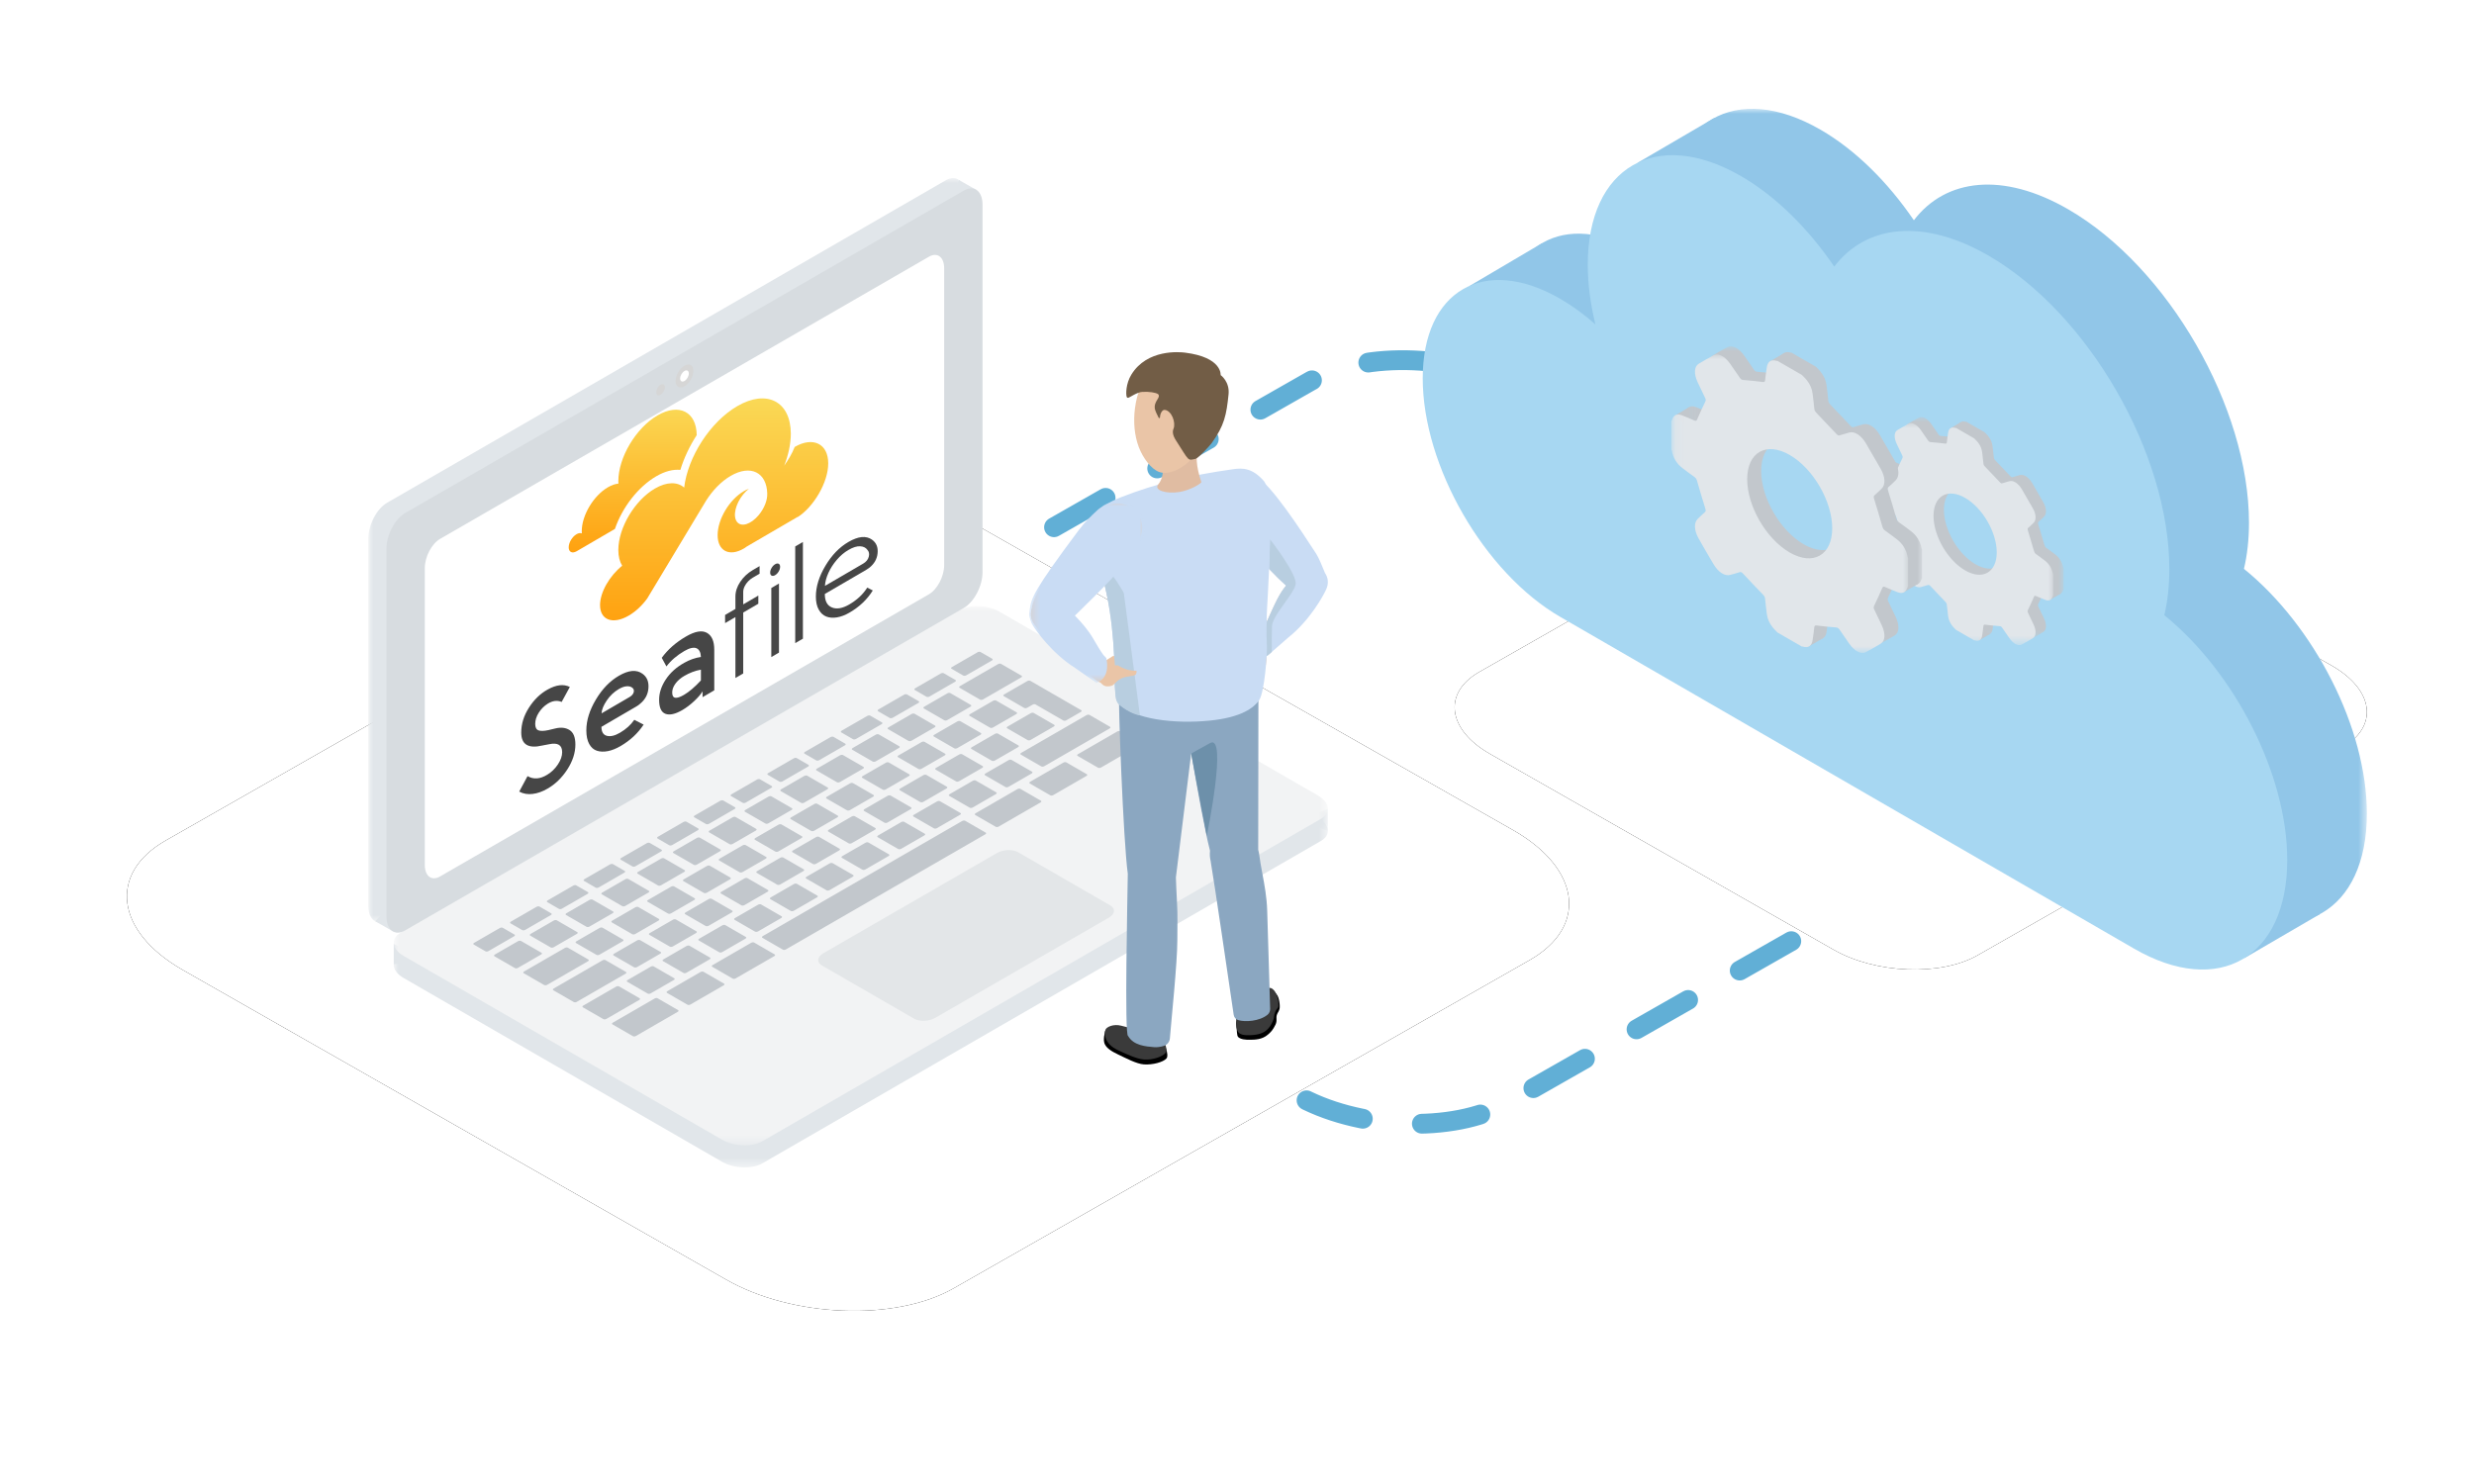 <svg xmlns="http://www.w3.org/2000/svg" xmlns:xlink="http://www.w3.org/1999/xlink" width="250" height="150" viewBox="0 0 250 150"><defs><polygon id="e" points="0 0 3.106 0 3.106 2.234 0 2.234"/><polygon id="g" points="0 0 94.393 0 94.393 54.498 0 54.498"/><polygon id="i" points="0 0 60.235 0 60.235 75.231 0 75.231"/><polygon id="k" points="0 0 94.393 0 94.393 54.498 0 54.498"/><polygon id="o" points="0 0 11.667 0 11.667 18.357 0 18.357"/><polygon id="q" points="0 0 87.358 0 87.358 82.315 0 82.315"/><polygon id="s" points="0 0 17.791 0 17.791 22.433 0 22.433"/><polygon id="u" points="0 0 17.791 0 17.791 22.433 0 22.433"/><polygon id="w" points="0 0 23.926 0 23.926 30.168 0 30.168"/><polygon id="y" points="0 0 23.926 0 23.926 30.168 0 30.168"/><linearGradient id="m" x1="49.993%" x2="49.993%" y1=".014%" y2="100.018%"><stop offset="0%" stop-color="#FAD956"/><stop offset="100%" stop-color="#FFA10F"/></linearGradient><linearGradient id="n" x1="49.993%" x2="49.993%" y1=".014%" y2="100.018%"><stop offset="0%" stop-color="#FAD956"/><stop offset="100%" stop-color="#FFA10F"/></linearGradient><filter id="b" width="124.7%" height="143.4%" x="-12.4%" y="-21.7%" filterUnits="objectBoundingBox"><feOffset in="SourceAlpha" result="shadowOffsetOuter1"/><feGaussianBlur in="shadowOffsetOuter1" result="shadowBlurOuter1" stdDeviation="6"/><feColorMatrix in="shadowBlurOuter1" values="0 0 0 0 0.216 0 0 0 0 0.561 0 0 0 0 0.749 0 0 0 0.15 0"/></filter><filter id="d" width="139.1%" height="168.6%" x="-19.5%" y="-34.3%" filterUnits="objectBoundingBox"><feOffset in="SourceAlpha" result="shadowOffsetOuter1"/><feGaussianBlur in="shadowOffsetOuter1" result="shadowBlurOuter1" stdDeviation="6"/><feColorMatrix in="shadowBlurOuter1" values="0 0 0 0 0.216 0 0 0 0 0.561 0 0 0 0 0.749 0 0 0 0.15 0"/></filter><path id="a" d="M18.46,98.036 L73.308,129.299 C80.027,133.171 90.441,133.591 96.353,130.228 L154.583,97.04 C160.473,93.677 159.734,87.814 152.925,83.92 L98.011,52.701 C91.18,48.829 80.878,48.409 74.965,51.772 L16.736,84.96 C10.935,88.279 11.652,94.142 18.46,98.036 Z"/><path id="c" d="M150.558,76.2 L185.251,95.975 C189.501,98.424 196.088,98.69 199.828,96.563 L236.66,75.571 C240.385,73.443 239.918,69.735 235.611,67.272 L200.876,47.525 C196.556,45.076 190.039,44.81 186.299,46.937 L149.468,67.929 C145.799,70.029 146.252,73.737 150.558,76.2 Z"/></defs><g fill="none" fill-rule="evenodd"><rect width="250" height="150"/><path stroke="#61AFD6" stroke-dasharray="6" stroke-linecap="round" stroke-linejoin="round" stroke-width="2" d="M79.882,81.543 L130.891,110.618 C137.139,114.219 146.824,114.61 152.323,111.482 L206.477,80.617 C211.955,77.49 211.268,72.037 204.936,68.415 L153.864,39.382 C147.512,35.781 137.931,35.39 132.432,38.518 L78.278,69.383 C72.883,72.469 73.55,77.922 79.882,81.543 Z"/><use xlink:href="#a" fill="#000" filter="url(#b)"/><use xlink:href="#a" fill="#FFF"/><use xlink:href="#c" fill="#000" filter="url(#d)"/><use xlink:href="#c" fill="#FFF"/><g transform="translate(37.223 18)"><path fill="#E1E6EA" d="M2.566,77.402 L2.566,79.459 C2.566,79.459 6.041,79.182 5.856,79.145 C5.67,79.107 2.566,77.402 2.566,77.402"/><g transform="translate(93.853 63.752)"><mask id="f" fill="#fff"><use xlink:href="#e"/></mask><polygon fill="#E1E6EA" points="3.106 0 3.106 2.234 0 1.117" mask="url(#f)"/></g><g transform="translate(2.566 45.502)"><mask id="h" fill="#fff"><use xlink:href="#g"/></mask><path fill="#E1E6EA" d="M37.236,54.093 L93.692,21.498 C94.16,21.228 94.391,20.865 94.393,20.483 C94.395,20.019 94.059,19.528 93.399,19.147 L61.228,0.573 C60.028,-0.119 58.196,-0.195 57.157,0.405 L0.701,32.999 C-0.338,33.599 -0.207,34.657 0.993,35.35 L33.165,53.924 C34.365,54.617 36.197,54.693 37.236,54.093" mask="url(#h)"/></g><polygon fill="#E1E6EA" points=".697 75.124 2.526 76.159 2.566 73.108"/><polygon fill="#E1E6EA" points="59.681 .196 61.471 1.21 58.624 3.045"/><mask id="j" fill="#fff"><use xlink:href="#i"/></mask><path fill="#E1E6EA" d="M1.89,75.007 L58.345,42.412 C59.384,41.812 60.235,40.187 60.235,38.801 L60.235,1.654 C60.235,0.268 59.384,-0.375 58.345,0.225 L1.89,32.819 C0.85,33.419 -0,35.044 -0,36.43 L-0,73.578 C-0,74.964 0.85,75.607 1.89,75.007" mask="url(#j)"/><g transform="translate(2.566 43.268)"><mask id="l" fill="#fff"><use xlink:href="#k"/></mask><path fill="#F2F3F4" d="M37.236,54.093 L93.692,21.498 C94.16,21.228 94.391,20.865 94.393,20.483 C94.395,20.019 94.059,19.528 93.399,19.147 L61.228,0.573 C60.028,-0.119 58.196,-0.195 57.157,0.405 L0.701,32.999 C-0.338,33.599 -0.207,34.657 0.993,35.35 L33.165,53.924 C34.365,54.617 36.197,54.693 37.236,54.093" mask="url(#l)"/></g><path fill="#D7DCE0" d="M3.717,76.047 L60.172,43.452 C61.212,42.852 62.062,41.227 62.062,39.841 L62.062,2.694 C62.062,1.308 61.212,0.665 60.172,1.265 L3.717,33.859 C2.678,34.46 1.827,36.084 1.827,37.47 L1.827,74.618 C1.827,76.004 2.678,76.647 3.717,76.047"/><path fill="#FFF" d="M7.242,70.592 L56.648,42.068 C57.494,41.579 58.186,40.257 58.186,39.129 L58.186,9.111 C58.186,7.983 57.494,7.46 56.648,7.948 L7.242,36.473 C6.396,36.962 5.704,38.284 5.704,39.412 L5.704,69.43 C5.704,70.558 6.396,71.081 7.242,70.592"/><g fill-rule="nonzero" transform="translate(15.245 22.27)"><path fill="url(#m)" d="M5.791,13.726 C6,13.605 6.185,13.587 6.327,13.647 C6.323,13.572 6.319,13.501 6.319,13.423 C6.319,11.821 7.499,9.836 8.96,8.984 C9.338,8.764 9.696,8.641 10.023,8.611 C10.019,8.531 10.015,8.451 10.015,8.374 C10.015,5.972 11.786,2.995 13.975,1.719 C16.148,0.452 17.911,1.346 17.935,3.712 C17.219,4.821 16.648,6.026 16.282,7.225 C15.574,7.154 14.739,7.351 13.845,7.872 C12.003,8.947 10.413,11.023 9.669,13.194 L6.846,14.84 L5.791,15.455 C5.354,15.7 5,15.531 5,15.051 C5,14.572 5.354,13.981 5.791,13.726 Z"/><path fill="url(#n)" d="M22.025,0.787 C19.297,2.378 17.038,5.911 16.667,9.013 C15.994,8.421 14.92,8.407 13.711,9.112 C11.668,10.303 10.015,13.086 10.015,15.324 C10.015,15.976 10.156,16.507 10.404,16.911 C9.121,17.944 8.168,19.593 8.168,20.893 C8.168,22.414 9.467,22.888 11.073,21.951 C11.782,21.538 12.432,20.917 12.935,20.222 L18.876,10.347 C19.533,9.303 20.407,8.392 21.367,7.832 C23.375,6.661 25.009,7.467 25.064,9.624 C25.064,9.624 25.064,9.62 25.06,9.622 C25.091,10.252 24.784,11.083 24.218,11.772 C23.426,12.735 22.434,13.045 22.001,12.473 C21.565,11.898 21.852,10.655 22.643,9.692 C22.828,9.468 23.021,9.282 23.218,9.128 C23.049,9.188 22.872,9.274 22.691,9.38 C21.234,10.229 20.049,12.216 20.049,13.819 C20.049,15.421 21.23,16.029 22.691,15.177 C22.754,15.141 22.821,15.097 22.884,15.056 L22.88,15.049 L22.955,14.997 L28.139,11.974 L28.139,11.995 C29.725,10.993 31.225,8.516 31.225,6.563 C31.225,4.563 29.666,3.839 27.844,4.902 C27.84,4.904 27.84,4.904 27.836,4.906 C27.54,5.657 27.182,6.203 26.777,6.802 C27.202,5.704 27.446,4.593 27.446,3.556 C27.437,1.925 26.831,0.801 25.851,0.297 C24.871,-0.208 23.521,-0.085 22.025,0.787 Z"/><path fill="#464646" d="M3.016 34.956 2.341 35.084C.916 35.421.204 34.985.204 33.775.204 32.909.462 32.072.98 31.263 1.497 30.453 2.125 29.843 2.863 29.432 3.736 28.941 4.487 28.852 5.115 29.166L4.288 30.681C3.83 30.492 3.355 30.555 2.863 30.87 2.507 31.096 2.21 31.397 1.972 31.773 1.735 32.149 1.616 32.523 1.616 32.895 1.616 33.249 1.724 33.467 1.94 33.551 2.157 33.634 2.494 33.626 2.952 33.527L3.639 33.363C4.216 33.223 4.699 33.276 5.089 33.523 5.48 33.77 5.675 34.257 5.675 34.983 5.675 35.83 5.401 36.673 4.854 37.514 4.307 38.354 3.639 39 2.85 39.45 2.35 39.742 1.852 39.919 1.355 39.98.859 40.041.407 39.963 0 39.744L.84 38.179C1.45 38.531 2.116 38.482 2.838 38.033 3.262 37.777 3.618 37.432 3.906 36.999 4.195 36.565 4.339 36.153 4.339 35.762 4.339 35.036 3.898 34.767 3.016 34.956ZM12.571 32.972C11.994 33.848 11.218 34.571 10.242 35.14 9.793 35.402 9.365 35.573 8.957 35.652 8.55 35.731 8.183 35.719 7.857 35.616 7.53 35.514 7.27 35.286 7.074 34.935 6.879 34.583 6.782 34.123 6.782 33.555 6.782 32.559 7.102 31.523 7.742 30.447 8.383 29.371 9.157 28.568 10.064 28.039 11.057 27.46 11.854 27.391 12.456 27.831 12.914 28.159 13.114 28.653 13.055 29.311 13.004 29.927 12.728 30.442 12.227 30.855 12.117 30.956 11.994 31.047 11.859 31.126L8.309 33.196C8.309 33.707 8.491 34.011 8.856 34.105 9.22 34.2 9.661 34.097 10.179 33.795 10.79 33.439 11.273 33.003 11.629 32.488L12.571 32.972ZM11.146 30.187C11.383 30.048 11.526 29.881 11.572 29.687 11.619 29.492 11.566 29.342 11.413 29.235 11.286 29.132 11.106 29.086 10.873 29.097 10.639 29.107 10.37 29.201 10.064 29.379 9.581 29.661 9.174 30.048 8.843 30.538 8.512 31.029 8.338 31.461 8.321 31.834L11.146 30.187ZM14.403 26.221C15.014 25.381 15.828 24.664 16.846 24.071 17.754 23.541 18.458 23.415 18.958 23.691 19.459 23.967 19.709 24.538 19.709 25.403L19.709 29.508 18.526 30.198 18.526 29.612C18.356 29.897 18.076 30.223 17.686 30.59 17.296 30.957 16.897 31.259 16.49 31.497 15.777 31.913 15.207 32.04 14.778 31.881 14.35 31.72 14.136 31.25 14.136 30.468 14.136 29.779 14.359 29.095 14.804 28.417 15.249 27.738 15.871 27.176 16.668 26.73 17.219 26.417 17.784 26.219 18.36 26.134 18.352 25.906 18.309 25.717 18.233 25.565 18.157 25.415 18.049 25.31 17.908 25.252 17.768 25.194 17.595 25.189 17.387 25.235 17.179 25.282 16.944 25.382 16.681 25.536 15.934 25.971 15.332 26.489 14.874 27.091L14.403 26.221ZM18.36 27.418C17.784 27.522 17.223 27.732 16.681 28.049 16.511 28.148 16.356 28.256 16.216 28.375 16.076 28.494 15.96 28.611 15.867 28.726 15.773 28.841 15.695 28.959 15.631 29.08 15.567 29.2 15.523 29.315 15.498 29.423 15.472 29.53 15.459 29.636 15.459 29.738 15.459 30.353 15.858 30.427 16.655 29.962 17.164 29.665 17.732 29.181 18.36 28.507L18.36 27.418ZM24.289 16.952 24.289 17.72 23.602 18.12C23.433 18.219 23.276 18.343 23.132 18.493 22.987 18.642 22.869 18.811 22.775 19.001 22.682 19.19 22.635 19.378 22.635 19.564L22.635 20.82 24.162 19.93 24.162 20.754 22.635 21.645 22.635 27.802 21.847 28.261 21.847 22.104 20.803 22.713 20.803 21.889 21.847 21.28 21.847 20.024C21.847 19.521 22.01 19.025 22.337 18.537 22.663 18.049 23.085 17.654 23.602 17.352L24.289 16.952ZM26.217 17.496C26.119 17.66 26.001 17.783 25.861 17.865 25.721 17.946 25.602 17.962 25.505 17.912 25.407 17.862 25.358 17.76 25.358 17.606 25.358 17.452 25.407 17.294 25.505 17.13 25.602 16.966 25.721 16.843 25.861 16.762 26.001 16.68 26.119 16.664 26.217 16.714 26.315 16.764 26.363 16.866 26.363 17.02 26.363 17.174 26.315 17.332 26.217 17.496ZM25.473 26.147 25.473 19.166 26.249 18.713 26.249 25.694 25.473 26.147Z"/><polygon fill="#464646" points="27.89 14.964 28.667 14.511 28.667 24.285 27.89 24.737"/><path fill="#464646" d="M35.728,19.413 C35.168,20.317 34.388,21.061 33.387,21.644 C32.937,21.906 32.509,22.07 32.102,22.135 C31.695,22.2 31.334,22.171 31.02,22.047 C30.707,21.922 30.454,21.688 30.263,21.343 C30.072,20.999 29.977,20.561 29.977,20.03 C29.977,19.034 30.297,17.998 30.938,16.922 C31.578,15.846 32.352,15.043 33.26,14.514 C34.252,13.935 35.045,13.855 35.639,14.271 C36.088,14.586 36.279,15.052 36.211,15.669 C36.152,16.243 35.872,16.727 35.372,17.122 C35.279,17.195 35.176,17.264 35.066,17.328 L30.88,19.769 C30.88,20.485 31.122,20.94 31.606,21.133 C32.089,21.326 32.67,21.224 33.349,20.829 C34.138,20.369 34.744,19.801 35.168,19.125 L35.728,19.413 Z M30.893,18.951 L34.761,16.696 C35.058,16.523 35.244,16.293 35.321,16.006 C35.397,15.72 35.351,15.487 35.181,15.307 C35.028,15.088 34.787,14.968 34.456,14.947 C34.125,14.926 33.726,15.051 33.26,15.323 C32.835,15.571 32.445,15.903 32.089,16.32 C31.733,16.737 31.451,17.176 31.243,17.638 C31.035,18.098 30.918,18.537 30.893,18.951 Z"/></g><path fill="#D6D6D6" d="M31.045,20.523 C31.045,21.096 31.448,21.329 31.945,21.042 C32.441,20.755 32.844,20.058 32.844,19.484 C32.844,18.911 32.441,18.678 31.945,18.965 C31.448,19.252 31.045,19.95 31.045,20.523"/><path fill="#FFF" d="M31.507,20.256 C31.507,20.536 31.703,20.649 31.945,20.509 C32.186,20.37 32.382,20.03 32.382,19.751 C32.382,19.472 32.186,19.359 31.945,19.498 C31.703,19.638 31.507,19.977 31.507,20.256"/><path fill="#D6D6D6" d="M29.089,21.652 C29.089,21.932 29.285,22.045 29.527,21.905 C29.769,21.766 29.965,21.426 29.965,21.147 C29.965,20.868 29.769,20.755 29.527,20.894 C29.285,21.034 29.089,21.373 29.089,21.652"/><path fill="#C2C7CC" d="M12.743 78.658 14.815 79.854C14.887 79.896 15.022 79.885 15.117 79.831L17.458 78.479C17.551 78.425 17.569 78.347 17.497 78.305L15.425 77.109C15.353 77.067 15.217 77.078 15.123 77.132L12.782 78.483C12.688 78.538 12.67 78.616 12.743 78.658M18.732 77.744 21.073 76.392C21.167 76.338 21.185 76.26 21.112 76.218L19.041 75.022C18.968 74.98 18.833 74.99 18.739 75.044L16.398 76.396C16.304 76.451 16.286 76.529 16.358 76.57L18.43 77.766C18.503 77.808 18.638 77.798 18.732 77.744M22.348 75.656 24.689 74.305C24.783 74.25 24.801 74.172 24.728 74.13L22.656 72.934C22.584 72.892 22.449 72.903 22.354 72.957L20.013 74.309C19.919 74.363 19.902 74.441 19.974 74.483L22.046 75.679C22.118 75.721 22.254 75.711 22.348 75.656M28.344 72.043 26.272 70.847C26.2 70.805 26.064 70.815 25.97 70.869L23.629 72.221C23.535 72.275 23.517 72.354 23.59 72.395L25.661 73.592C25.734 73.633 25.869 73.623 25.964 73.569L28.305 72.217C28.398 72.163 28.416 72.085 28.344 72.043M29.586 68.782 27.245 70.133C27.15 70.188 27.133 70.266 27.206 70.308L29.277 71.504C29.349 71.546 29.485 71.536 29.579 71.481L31.92 70.13C32.014 70.075 32.032 69.997 31.959 69.955L29.888 68.759C29.815 68.718 29.68 68.728 29.586 68.782M33.201 66.695 30.86 68.046C30.766 68.1 30.749 68.179 30.821 68.221L32.892 69.416C32.965 69.458 33.1 69.448 33.194 69.394L35.535 68.042C35.63 67.988 35.647 67.91 35.575 67.868L33.503 66.672C33.431 66.63 33.295 66.64 33.201 66.695M36.81 67.306 39.151 65.955C39.245 65.9 39.263 65.822 39.19 65.78L37.119 64.584C37.046 64.542 36.911 64.553 36.817 64.607L34.476 65.959C34.382 66.013 34.364 66.091 34.437 66.133L36.508 67.329C36.581 67.371 36.716 67.361 36.81 67.306M40.432 62.52 38.091 63.871C37.997 63.926 37.98 64.004 38.052 64.046L40.124 65.241C40.196 65.283 40.332 65.273 40.426 65.219L42.767 63.867C42.861 63.813 42.879 63.735 42.806 63.693L40.734 62.497C40.662 62.455 40.526 62.465 40.432 62.52M44.048 60.432 41.707 61.784C41.613 61.838 41.596 61.916 41.668 61.958L43.739 63.154C43.812 63.196 43.947 63.186 44.041 63.131L46.382 61.78C46.477 61.725 46.494 61.647 46.422 61.606L44.35 60.409C44.277 60.368 44.142 60.378 44.048 60.432M47.664 58.345 45.323 59.696C45.228 59.751 45.211 59.829 45.284 59.871L47.355 61.067C47.427 61.109 47.563 61.098 47.657 61.044L49.998 59.692C50.092 59.638 50.11 59.56 50.037 59.518L47.966 58.322C47.893 58.28 47.758 58.29 47.664 58.345M51.279 56.257 48.938 57.609C48.844 57.663 48.827 57.741 48.899 57.783L50.97 58.979C51.043 59.021 51.178 59.011 51.272 58.956L53.613 57.605C53.708 57.55 53.725 57.472 53.653 57.431L51.581 56.234C51.509 56.193 51.373 56.203 51.279 56.257M54.895 54.17 52.554 55.521C52.46 55.576 52.442 55.654 52.514 55.696L54.586 56.892C54.659 56.934 54.794 56.923 54.888 56.869L57.229 55.517C57.323 55.463 57.341 55.385 57.268 55.343L55.197 54.147C55.124 54.105 54.989 54.115 54.895 54.17M58.51 52.082 56.169 53.434C56.075 53.488 56.058 53.566 56.13 53.608L58.202 54.804C58.274 54.846 58.409 54.836 58.504 54.782L60.845 53.43C60.939 53.375 60.957 53.297 60.884 53.256L58.812 52.059C58.74 52.018 58.604 52.028 58.51 52.082M63.632 49.126 59.785 51.346C59.691 51.401 59.673 51.479 59.746 51.521L61.817 52.717C61.89 52.758 62.025 52.749 62.119 52.694L65.966 50.473C66.06 50.419 66.078 50.341 66.005 50.299L63.933 49.103C63.861 49.061 63.725 49.071 63.632 49.126M25.738 76.968 23.667 75.772C23.594 75.73 23.459 75.74 23.364 75.794L21.023 77.146C20.929 77.2 20.912 77.278 20.984 77.32L23.056 78.516C23.128 78.558 23.264 78.548 23.358 78.494L25.699 77.142C25.793 77.088 25.811 77.01 25.738 76.968M24.6 75.233 26.671 76.429C26.744 76.471 26.879 76.46 26.974 76.406L29.315 75.054C29.408 75 29.426 74.922 29.354 74.88L27.282 73.684C27.21 73.642 27.074 73.653 26.98 73.707L24.639 75.058C24.545 75.113 24.527 75.191 24.6 75.233M32.969 72.793 30.898 71.597C30.826 71.555 30.69 71.565 30.596 71.619L28.255 72.971C28.161 73.025 28.143 73.104 28.216 73.145L30.287 74.341C30.359 74.383 30.495 74.373 30.589 74.319L32.93 72.967C33.024 72.913 33.042 72.835 32.969 72.793M31.831 71.058 33.902 72.254C33.975 72.296 34.11 72.285 34.205 72.231L36.546 70.879C36.64 70.825 36.657 70.747 36.585 70.705L34.514 69.509C34.441 69.467 34.306 69.478 34.211 69.532L31.87 70.883C31.776 70.938 31.759 71.016 31.831 71.058M35.447 68.97 37.518 70.166C37.59 70.208 37.726 70.198 37.82 70.144L40.161 68.792C40.255 68.738 40.273 68.659 40.2 68.618L38.129 67.422C38.057 67.38 37.921 67.39 37.827 67.444L35.486 68.796C35.392 68.85 35.374 68.928 35.447 68.97M39.062 66.883 41.134 68.079C41.206 68.121 41.342 68.11 41.436 68.056L43.777 66.704C43.871 66.65 43.888 66.572 43.816 66.53L41.745 65.334C41.672 65.292 41.537 65.303 41.442 65.357L39.101 66.708C39.007 66.763 38.99 66.841 39.062 66.883M42.678 64.795 44.749 65.991C44.822 66.033 44.957 66.023 45.051 65.969L47.392 64.617C47.486 64.563 47.504 64.484 47.432 64.443L45.36 63.247C45.288 63.205 45.152 63.215 45.058 63.269L42.717 64.621C42.623 64.675 42.605 64.753 42.678 64.795M46.293 62.708 48.365 63.904C48.437 63.946 48.573 63.936 48.667 63.881L51.008 62.53C51.102 62.475 51.12 62.397 51.047 62.355L48.976 61.159C48.903 61.118 48.768 61.128 48.674 61.182L46.333 62.533C46.239 62.588 46.221 62.666 46.293 62.708M52.282 61.794 54.623 60.442C54.718 60.388 54.735 60.31 54.663 60.268L52.591 59.072C52.519 59.03 52.383 59.04 52.289 59.095L49.948 60.446C49.854 60.501 49.837 60.579 49.909 60.62L51.981 61.817C52.053 61.858 52.189 61.848 52.282 61.794M55.898 59.706 58.239 58.355C58.333 58.3 58.351 58.222 58.279 58.18L56.207 56.985C56.135 56.942 55.999 56.953 55.905 57.007L53.564 58.359C53.47 58.413 53.452 58.491 53.524 58.533L55.596 59.729C55.669 59.771 55.804 59.761 55.898 59.706M59.514 57.619 61.855 56.267C61.949 56.213 61.967 56.135 61.894 56.093L59.822 54.897C59.75 54.855 59.615 54.865 59.521 54.919L57.18 56.271C57.085 56.326 57.068 56.404 57.14 56.445L59.212 57.642C59.284 57.683 59.42 57.673 59.514 57.619M63.136 52.832 60.795 54.184C60.701 54.238 60.684 54.316 60.756 54.358L62.827 55.554C62.9 55.596 63.035 55.586 63.129 55.531L65.47 54.18C65.565 54.125 65.582 54.047 65.51 54.006L63.438 52.809C63.366 52.768 63.23 52.778 63.136 52.832M67.421 53.206 70.231 54.828C70.303 54.87 70.439 54.86 70.533 54.805L71.996 53.961C72.091 53.906 72.108 53.828 72.036 53.786L66.891 50.816C66.819 50.774 66.683 50.784 66.589 50.839L64.248 52.19C64.154 52.244 64.136 52.323 64.209 52.364L66.28 53.561C66.353 53.602 66.488 53.592 66.582 53.538L67.119 53.228C67.213 53.174 67.348 53.164 67.421 53.206M18.071 81.543 22.195 79.162C22.289 79.108 22.306 79.029 22.234 78.988L20.163 77.791C20.09 77.75 19.955 77.76 19.861 77.814L15.737 80.195C15.643 80.249 15.625 80.328 15.698 80.369L17.769 81.565C17.842 81.607 17.977 81.597 18.071 81.543M28.532 82.407 30.873 81.055C30.967 81.001 30.984 80.923 30.912 80.881L28.84 79.685C28.768 79.643 28.632 79.653 28.538 79.708L26.197 81.059C26.103 81.114 26.086 81.192 26.158 81.233L28.23 82.429C28.302 82.471 28.438 82.461 28.532 82.407M32.147 80.319 34.488 78.968C34.583 78.913 34.6 78.835 34.527 78.793L32.456 77.597C32.384 77.555 32.248 77.566 32.154 77.62L29.813 78.972C29.719 79.026 29.701 79.104 29.774 79.146L31.845 80.342C31.918 80.384 32.053 80.374 32.147 80.319M35.77 75.533 33.429 76.884C33.334 76.938 33.317 77.017 33.39 77.059L35.461 78.254C35.533 78.296 35.669 78.286 35.763 78.232L38.104 76.88C38.198 76.826 38.216 76.748 38.143 76.706L36.071 75.51C35.999 75.468 35.863 75.478 35.77 75.533M39.378 76.144 41.719 74.793C41.814 74.738 41.831 74.66 41.758 74.618L39.687 73.422C39.615 73.38 39.479 73.391 39.385 73.445L37.044 74.797C36.95 74.851 36.932 74.929 37.005 74.971L39.076 76.167C39.149 76.209 39.284 76.199 39.378 76.144M42.994 74.057 45.335 72.705C45.429 72.651 45.446 72.573 45.374 72.531L43.303 71.335C43.23 71.293 43.095 71.303 43.001 71.358L40.66 72.709C40.565 72.764 40.548 72.842 40.62 72.883L42.692 74.08C42.764 74.121 42.9 74.111 42.994 74.057M46.61 71.969 48.951 70.618C49.045 70.563 49.062 70.485 48.99 70.443L46.918 69.248C46.846 69.206 46.71 69.216 46.616 69.27L44.275 70.622C44.181 70.676 44.163 70.754 44.236 70.796L46.308 71.992C46.38 72.034 46.516 72.024 46.61 71.969M50.225 69.882 52.566 68.53C52.66 68.476 52.678 68.398 52.605 68.356L50.534 67.16C50.461 67.118 50.326 67.128 50.232 67.183L47.891 68.534C47.797 68.589 47.779 68.667 47.852 68.708L49.923 69.905C49.996 69.946 50.131 69.936 50.225 69.882M53.841 67.795 56.182 66.443C56.276 66.389 56.294 66.31 56.221 66.268L54.15 65.073C54.077 65.031 53.942 65.041 53.848 65.095L51.507 66.447C51.412 66.501 51.395 66.579 51.467 66.621L53.539 67.817C53.611 67.859 53.747 67.849 53.841 67.795M57.456 65.707 59.797 64.356C59.892 64.301 59.909 64.223 59.837 64.181L57.765 62.985C57.693 62.943 57.558 62.953 57.463 63.007L55.122 64.359C55.028 64.414 55.01 64.492 55.083 64.534L57.154 65.73C57.227 65.771 57.362 65.762 57.456 65.707M61.072 63.619 63.413 62.268C63.507 62.214 63.525 62.135 63.452 62.093L61.381 60.898C61.308 60.856 61.173 60.866 61.079 60.92L58.738 62.272C58.644 62.326 58.626 62.404 58.698 62.446L60.77 63.642C60.843 63.684 60.978 63.674 61.072 63.619M64.688 61.532 67.029 60.181C67.123 60.126 67.14 60.048 67.068 60.006L64.996 58.81C64.924 58.768 64.788 58.778 64.695 58.833L62.354 60.184C62.259 60.239 62.242 60.317 62.314 60.359L64.386 61.555C64.458 61.596 64.594 61.586 64.688 61.532M68.303 59.445 74.904 55.634C74.998 55.579 75.016 55.501 74.943 55.459L72.872 54.263C72.799 54.221 72.664 54.232 72.57 54.286L65.969 58.097C65.875 58.151 65.857 58.229 65.93 58.271L68.001 59.467C68.074 59.509 68.209 59.499 68.303 59.445M21.678 83.817 23.75 85.013C23.822 85.055 23.958 85.044 24.052 84.99L27.369 83.075C27.463 83.021 27.481 82.943 27.408 82.901L25.337 81.705C25.264 81.663 25.129 81.673 25.035 81.727L21.717 83.642C21.624 83.697 21.606 83.775 21.678 83.817M28.929 82.928 24.704 85.367C24.61 85.421 24.592 85.499 24.665 85.541L26.737 86.737C26.809 86.779 26.944 86.769 27.038 86.714L31.263 84.275C31.357 84.221 31.375 84.143 31.302 84.101L29.231 82.905C29.158 82.863 29.023 82.873 28.929 82.928M33.567 80.249 30.216 82.184C30.122 82.238 30.105 82.317 30.177 82.358L32.249 83.555C32.321 83.596 32.457 83.586 32.551 83.532L35.902 81.597C35.996 81.543 36.013 81.465 35.941 81.423L33.869 80.227C33.797 80.185 33.661 80.195 33.567 80.249M38.684 77.295 34.788 79.545C34.694 79.599 34.676 79.677 34.749 79.719L36.82 80.915C36.893 80.957 37.028 80.947 37.122 80.892L41.019 78.643C41.113 78.588 41.131 78.51 41.058 78.469L38.986 77.272C38.914 77.231 38.778 77.241 38.684 77.295M42.192 77.966 62.341 66.332C62.436 66.278 62.453 66.199 62.381 66.158L60.309 64.962C60.237 64.92 60.101 64.93 60.007 64.984L39.857 76.618C39.763 76.673 39.745 76.751 39.818 76.792L41.89 77.988C41.962 78.03 42.098 78.02 42.192 77.966M65.59 61.761 61.365 64.2C61.271 64.255 61.254 64.333 61.326 64.375L63.398 65.571C63.47 65.612 63.605 65.602 63.7 65.548L67.924 63.109C68.018 63.054 68.036 62.976 67.963 62.935L65.892 61.739C65.819 61.697 65.684 61.707 65.59 61.761M70.229 59.083 66.877 61.018C66.784 61.072 66.766 61.15 66.838 61.192L68.91 62.388C68.982 62.43 69.118 62.42 69.212 62.366L72.563 60.431C72.657 60.376 72.675 60.298 72.602 60.257L70.531 59.06C70.458 59.019 70.322 59.029 70.229 59.083M75.687 55.932 71.707 58.23C71.613 58.284 71.595 58.362 71.668 58.404L73.739 59.6C73.812 59.642 73.947 59.632 74.041 59.577L78.021 57.279C78.116 57.225 78.133 57.147 78.061 57.105L75.989 55.909C75.917 55.867 75.781 55.877 75.687 55.932M29.536 78.223 27.464 77.028C27.392 76.986 27.257 76.996 27.163 77.05L24.822 78.402C24.728 78.456 24.71 78.534 24.782 78.576L26.854 79.772C26.926 79.814 27.062 79.804 27.156 79.749L29.497 78.398C29.591 78.344 29.609 78.265 29.536 78.223M33.152 76.136 31.08 74.94C31.008 74.898 30.872 74.908 30.778 74.962L28.437 76.314C28.343 76.368 28.326 76.447 28.398 76.489L30.469 77.685C30.542 77.726 30.677 77.716 30.772 77.662L33.113 76.311C33.207 76.256 33.224 76.178 33.152 76.136M34.387 75.574 36.728 74.223C36.822 74.168 36.84 74.09 36.767 74.048L34.696 72.853C34.623 72.811 34.488 72.821 34.394 72.875L32.053 74.227C31.959 74.281 31.941 74.359 32.013 74.401L34.085 75.597C34.158 75.639 34.293 75.629 34.387 75.574M38.01 70.788 35.669 72.139C35.574 72.194 35.557 72.272 35.629 72.314L37.701 73.509C37.773 73.552 37.908 73.541 38.003 73.487L40.344 72.135C40.438 72.081 40.456 72.003 40.383 71.961L38.311 70.765C38.239 70.723 38.103 70.733 38.01 70.788M41.625 68.7 39.284 70.052C39.19 70.106 39.172 70.184 39.245 70.226L41.316 71.422C41.389 71.464 41.524 71.454 41.618 71.4L43.959 70.048C44.054 69.993 44.071 69.915 43.999 69.874L41.927 68.677C41.855 68.636 41.719 68.646 41.625 68.7M45.241 66.613 42.9 67.964C42.805 68.019 42.788 68.097 42.86 68.139L44.932 69.335C45.004 69.377 45.139 69.366 45.234 69.312L47.575 67.96C47.669 67.906 47.687 67.828 47.614 67.786L45.543 66.59C45.47 66.548 45.335 66.558 45.241 66.613M48.856 64.525 46.515 65.877C46.421 65.931 46.404 66.009 46.476 66.051L48.547 67.247C48.62 67.289 48.755 67.279 48.849 67.224L51.19 65.873C51.285 65.818 51.302 65.74 51.23 65.699L49.158 64.503C49.086 64.461 48.95 64.471 48.856 64.525M54.845 63.611 52.774 62.415C52.702 62.373 52.566 62.384 52.472 62.438L50.131 63.79C50.037 63.844 50.019 63.922 50.092 63.964L52.163 65.16C52.235 65.202 52.371 65.191 52.465 65.137L54.806 63.786C54.9 63.731 54.918 63.653 54.845 63.611M58.461 61.524 56.389 60.328C56.317 60.286 56.182 60.296 56.087 60.35L53.746 61.702C53.652 61.756 53.635 61.835 53.707 61.876L55.778 63.072C55.851 63.114 55.987 63.104 56.081 63.05L58.422 61.698C58.516 61.644 58.533 61.566 58.461 61.524M62.076 59.436 60.005 58.24C59.933 58.198 59.797 58.209 59.703 58.263L57.362 59.615C57.268 59.669 57.25 59.747 57.323 59.789L59.394 60.985C59.467 61.027 59.602 61.016 59.696 60.962L62.037 59.611C62.131 59.556 62.149 59.478 62.076 59.436M65.692 57.349 63.62 56.153C63.548 56.111 63.413 56.121 63.318 56.175L60.977 57.527C60.884 57.581 60.866 57.66 60.938 57.701L63.01 58.898C63.082 58.939 63.218 58.929 63.312 58.875L65.653 57.523C65.747 57.469 65.765 57.391 65.692 57.349M64.554 55.614 66.626 56.81C66.698 56.852 66.833 56.841 66.928 56.787L69.269 55.435C69.362 55.381 69.38 55.303 69.308 55.261L67.236 54.065C67.164 54.024 67.028 54.034 66.934 54.088L64.593 55.439C64.499 55.494 64.481 55.572 64.554 55.614M26.032 80.243 23.961 79.047C23.889 79.005 23.753 79.016 23.659 79.07L18.728 81.916C18.634 81.971 18.617 82.049 18.689 82.091L20.761 83.287C20.833 83.329 20.969 83.319 21.062 83.264L25.993 80.418C26.087 80.363 26.105 80.285 26.032 80.243M12.138 78.133 14.727 76.638C14.822 76.584 14.839 76.506 14.767 76.464L13.583 75.78C13.51 75.738 13.374 75.749 13.281 75.803L10.691 77.298C10.597 77.352 10.579 77.43 10.652 77.472L11.836 78.156C11.908 78.198 12.044 78.188 12.138 78.133M15.852 75.989 18.441 74.494C18.535 74.44 18.553 74.362 18.48 74.32L17.296 73.636C17.224 73.594 17.088 73.604 16.994 73.659L14.405 75.154C14.311 75.208 14.293 75.286 14.365 75.328L15.55 76.012C15.622 76.054 15.758 76.044 15.852 75.989M19.565 73.845 22.155 72.35C22.249 72.296 22.267 72.217 22.194 72.176L21.01 71.492C20.937 71.45 20.802 71.46 20.708 71.515L18.118 73.01C18.024 73.064 18.007 73.142 18.079 73.184L19.263 73.868C19.336 73.909 19.471 73.9 19.565 73.845M23.279 71.701 25.868 70.206C25.963 70.152 25.98 70.073 25.908 70.032L24.724 69.348C24.651 69.306 24.516 69.316 24.422 69.371L21.832 70.865C21.738 70.92 21.72 70.998 21.793 71.04L22.977 71.724C23.05 71.765 23.185 71.755 23.279 71.701M26.993 69.557 29.582 68.062C29.677 68.008 29.694 67.929 29.622 67.887L28.438 67.204C28.365 67.162 28.23 67.172 28.136 67.226L25.546 68.721C25.452 68.776 25.434 68.854 25.507 68.896L26.691 69.579C26.764 69.621 26.899 69.611 26.993 69.557M30.707 67.413 33.296 65.917C33.39 65.863 33.408 65.785 33.336 65.743L32.151 65.06C32.079 65.018 31.943 65.028 31.849 65.082L29.26 66.577C29.166 66.632 29.148 66.71 29.221 66.752L30.405 67.435C30.477 67.477 30.613 67.467 30.707 67.413M34.42 65.269 37.01 63.773C37.104 63.719 37.122 63.641 37.049 63.599L35.865 62.916C35.793 62.873 35.657 62.884 35.563 62.938L32.973 64.433C32.879 64.487 32.862 64.566 32.934 64.608L34.118 65.291C34.191 65.333 34.327 65.323 34.42 65.269M38.134 63.124 40.723 61.629C40.818 61.575 40.835 61.497 40.763 61.455L39.579 60.771C39.506 60.729 39.371 60.74 39.277 60.794L36.687 62.289C36.593 62.343 36.575 62.421 36.648 62.463L37.832 63.147C37.905 63.189 38.04 63.179 38.134 63.124M41.848 60.98 44.437 59.485C44.531 59.431 44.549 59.353 44.476 59.311L43.292 58.627C43.22 58.586 43.085 58.595 42.99 58.65L40.401 60.145C40.307 60.199 40.289 60.277 40.362 60.319L41.546 61.003C41.619 61.045 41.754 61.035 41.848 60.98M45.562 58.836 48.151 57.341C48.245 57.287 48.263 57.208 48.191 57.167L47.006 56.483C46.934 56.441 46.798 56.451 46.704 56.506L44.115 58.001C44.021 58.055 44.003 58.133 44.076 58.175L45.26 58.859C45.332 58.9 45.468 58.891 45.562 58.836M49.275 56.692 51.865 55.197C51.959 55.143 51.977 55.064 51.904 55.023L50.72 54.339C50.648 54.297 50.512 54.307 50.418 54.362L47.828 55.856C47.734 55.911 47.717 55.989 47.789 56.031L48.973 56.715C49.046 56.756 49.182 56.746 49.275 56.692M52.989 54.548 55.578 53.053C55.673 52.999 55.69 52.92 55.618 52.879L54.434 52.195C54.361 52.153 54.226 52.163 54.132 52.218L51.542 53.712C51.448 53.767 51.431 53.845 51.503 53.887L52.687 54.571C52.76 54.612 52.895 54.602 52.989 54.548M56.703 52.404 59.292 50.909C59.387 50.855 59.404 50.776 59.332 50.734L58.147 50.051C58.075 50.009 57.939 50.019 57.845 50.073L55.256 51.568C55.162 51.623 55.144 51.701 55.217 51.743L56.401 52.426C56.473 52.468 56.609 52.458 56.703 52.404M60.417 50.259 63.006 48.764C63.1 48.71 63.118 48.632 63.046 48.59L61.861 47.906C61.789 47.864 61.653 47.875 61.559 47.929L58.97 49.424C58.876 49.478 58.858 49.557 58.931 49.599L60.115 50.282C60.187 50.324 60.323 50.314 60.417 50.259"/><path fill="#E3E6E8" d="M74.823,74.758 L57.294,84.878 C56.66,85.245 55.7,85.285 55.151,84.967 L45.829,79.586 C45.28,79.268 45.349,78.714 45.983,78.348 L63.512,68.228 C64.146,67.862 65.106,67.822 65.655,68.139 L74.977,73.521 C75.526,73.838 75.457,74.392 74.823,74.758"/></g><g transform="matrix(-1 0 0 1 134.18 35.596)"><path fill="#000" d="M22.608,69.151 L22.505,68.612 C22.505,68.612 22.443,68.691 22.363,68.8 C22.031,68.5 21.418,68.193 20.861,68.344 C20.071,68.558 19.859,68.586 19.057,68.586 C18.094,68.586 17.503,68.635 17.015,69.161 C16.527,69.686 16.006,71.05 16.308,71.393 C16.634,71.762 17.697,72.056 18.594,71.991 C19.363,71.935 20.457,71.332 21.181,70.996 C22.766,70.263 22.658,69.706 22.608,69.151"/><path fill="#3A3A3A" d="M21.207,70.554 C20.483,70.892 19.348,71.439 18.579,71.495 C17.682,71.56 16.733,71.212 16.408,70.842 C16.105,70.499 16.63,69.417 16.859,68.861 C17.13,68.201 18.098,68.326 19.061,68.326 C19.863,68.326 20.076,68.298 20.865,68.084 C21.666,67.867 22.382,68.213 22.475,68.494 C22.604,68.886 22.607,69.9 21.207,70.554"/><path fill="#EAC5A7" d="M19.171,68.019 C19.171,68.44 19.228,69.131 18.803,69.399 C18.803,69.399 17.33,69.941 17.025,69.14 C16.922,68.87 16.683,67.528 16.642,67.126 C16.601,66.715 19.068,66.081 19.134,66.36 C19.174,66.53 19.17,67.432 19.171,68.019"/><path fill="#000" d="M5.166,64.929 L5.488,64.515 C5.488,64.515 5.72,64.562 5.702,64.66 C6.147,64.695 6.463,64.954 6.758,65.336 C7.176,65.879 7.309,66.01 7.884,66.454 C8.573,66.986 9.345,67.395 9.258,67.918 C9.173,68.432 9.236,69.088 9.044,69.244 C8.76,69.474 8.312,69.505 7.893,69.501 C7.389,69.496 6.64,69.497 6.042,68.969 C5.727,68.69 5.56,68.517 5.296,67.987 C5.077,67.548 5.281,67.313 5.135,66.937 C5.051,66.72 4.984,66.708 4.89,66.416 C4.803,66.148 4.905,65.222 5.166,64.929"/><path fill="#3A3A3A" d="M4.997,66.079 C5.009,66.32 5.173,66.338 5.298,66.636 C5.505,67.131 5.384,67.163 5.518,67.512 C5.698,67.978 5.91,68.285 6.192,68.534 C6.789,69.062 7.733,69.041 8.222,69.038 C8.443,69.036 8.85,68.982 9.052,68.738 C9.263,68.483 9.265,68.034 9.268,67.806 C9.275,67.253 9.256,66.96 9.194,66.367 C9.134,65.777 7.691,65.643 7.273,65.1 C6.85,64.55 6.579,64.119 5.779,64.27 C5.401,64.341 4.951,65.143 4.997,66.079"/><path fill="#EAC5A7" d="M6.616 65.395C6.616 65.817 6.559 66.507 6.984 66.775 6.984 66.775 8.457 67.317 8.762 66.516 8.865 66.246 9.104 64.904 9.145 64.502 9.186 64.091 6.719 63.458 6.653 63.736 6.613 63.906 6.617 64.808 6.616 65.395M18.691 51.107C19.826 51.607 20.342 52.933 19.842 54.068 19.342 55.203 18.016 55.718 16.881 55.218 15.746 54.718 15.23 53.392 15.73 52.257 16.23 51.122 17.556 50.607 18.691 51.107M19.133 68.905C19.054 69.571 18.51 70.053 17.917 69.983 17.325 69.913 16.908 69.316 16.987 68.65 17.066 67.985 17.611 67.502 18.203 67.572 18.796 67.642 19.212 68.239 19.133 68.905"/><path fill="#EAC5A7" d="M19.125,68.905 C19.046,69.571 18.502,70.053 17.909,69.983 C17.364,69.918 16.967,69.408 16.97,68.808 C16.97,68.808 16.733,67.554 16.73,67.555 C16.3,64.915 15.616,61.989 15.383,59.386 C15.197,57.298 15.492,55.569 15.511,53.557 L15.545,53.226 C15.713,51.812 16.869,50.787 18.127,50.937 C19.386,51.086 20.27,52.353 20.102,53.767 L20.102,53.862 C20.094,53.986 19.499,63.625 19.286,66.115 C19.286,66.115 19.286,66.115 19.285,66.115 C19.237,66.783 19.175,68.248 19.127,68.889 L19.125,68.905 Z"/><path fill="#EAC5A7" d="M20.925 36.547C20.699 34.523 18.875 33.065 16.851 33.29 14.827 33.516 13.369 35.34 13.595 37.364 13.638 37.751 15.53 53.08 15.53 53.08 15.592 54.326 16.441 55.347 17.56 55.44 18.796 55.543 19.894 54.476 20.012 53.057L20.038 52.717C20.518 49.244 21.006 37.281 20.925 36.547M10.589 48.607C11.655 49.24 12.006 50.618 11.373 51.685 10.74 52.752 9.362 53.103 8.295 52.47 7.229 51.836 6.877 50.458 7.511 49.392 8.144 48.325 9.522 47.973 10.589 48.607M8.878 66.328C8.719 66.979 8.121 67.393 7.541 67.251 6.961 67.11 6.62 66.467 6.779 65.816 6.937 65.165 7.536 64.751 8.116 64.893 8.696 65.034 9.037 65.677 8.878 66.328"/><path fill="#EAC5A7" d="M8.87,66.327 C8.711,66.978 8.113,67.392 7.533,67.25 C6.999,67.12 6.668,66.566 6.742,65.97 C6.742,65.97 6.658,64.698 6.656,64.697 C6.547,62.025 6.222,59.038 6.305,56.426 C6.373,54.331 6.874,52.65 7.136,50.655 L7.209,50.331 C7.547,48.948 8.818,48.07 10.049,48.37 C11.281,48.67 12.005,50.035 11.668,51.418 L11.656,51.513 C11.634,51.634 9.879,61.131 9.367,63.577 C9.366,63.577 9.366,63.577 9.366,63.577 C9.237,64.234 8.999,65.681 8.874,66.311 L8.87,66.327 Z"/><path fill="#EAC5A7" d="M14.564,34.423 C14.584,32.386 12.95,30.719 10.913,30.698 C8.876,30.678 7.209,32.312 7.188,34.349 C7.184,34.738 7.212,50.184 7.212,50.184 C7.123,51.428 7.843,52.545 8.943,52.772 C10.157,53.023 11.376,52.097 11.664,50.703 L11.731,50.368 C12.626,46.978 14.556,35.162 14.564,34.423"/><path fill="#EAC5A7" d="M13.5,37.038 C13.711,38.93 15.415,40.292 17.306,40.081 C19.197,39.87 20.559,38.166 20.348,36.275 C20.138,34.384 18.434,33.022 16.543,33.232 C14.652,33.444 13.289,35.147 13.5,37.038"/><path fill="#E0BCA2" d="M7.04,34.483 C7.251,36.374 8.955,37.736 10.846,37.525 C12.737,37.314 14.1,35.61 13.889,33.719 C13.678,31.828 11.974,30.466 10.083,30.677 C8.192,30.888 6.83,32.592 7.04,34.483"/><path fill="#EAC5A7" d="M10.625 34.419C10.625 34.419 10.578 38.067 12.434 39.187 14.397 40.371 17.019 40.099 17.019 40.099L14.747 35.791 10.625 34.419ZM1.511 24.798C.668 24.676.084 23.894.205 23.052.327 22.209 1.109 21.624 1.952 21.746 2.795 21.868 3.379 22.65 3.257 23.492 3.136 24.335 2.354 24.92 1.511 24.798"/><path fill="#EAC5A7" d="M10.867,16.026 C10.87,16.021 10.873,16.016 10.875,16.012 C11.493,15.077 11.411,13.808 10.606,12.961 C9.769,12.081 8.438,11.957 7.461,12.608 C7.442,12.618 7.421,12.626 7.403,12.637 L7.327,12.686 C5.792,13.453 2.273,18.99 1.329,20.431 C1.026,20.885 0.525,22.193 0.372,22.556 L2.454,24.639 C3.527,24.274 4.325,23.772 9.285,18.241 C10.092,17.341 10.614,16.433 10.867,16.026"/><path fill="#EAC5A7" d="M6.165,30.539 L6.163,30.538 C5.562,30.031 4.213,28.83 4.149,28.78 C1.938,27.031 0.562,24.471 0.324,23.911 L2.833,22.197 C2.833,22.197 3.565,22.959 3.962,23.346 C5.452,24.798 6.104,27.883 7.324,29.225 L6.165,30.539 Z"/><path fill="#EAC5A7" d="M6.015 30.383C5.726 29.995 5.806 29.446 6.193 29.157 6.582 28.868 7.13 28.948 7.42 29.336 7.709 29.724 7.629 30.273 7.241 30.562 6.853 30.851 6.304 30.771 6.015 30.383M3.139 23.833C2.815 24.62 1.914 24.996 1.126 24.672.339 24.348-.037 23.448.287 22.66.611 21.873 1.512 21.496 2.299 21.821 3.086 22.144 3.462 23.045 3.139 23.833"/><path fill="#EAC5A7" d="M6.019,30.381 C5.73,29.993 5.81,29.444 6.198,29.155 C6.586,28.866 7.135,28.946 7.424,29.334 C7.713,29.721 7.633,30.27 7.245,30.56 C6.857,30.849 6.308,30.769 6.019,30.381"/><path fill="#EAC5A7" d="M6.542,32.319 C6.252,31.827 6.218,31.392 6.205,30.797 C6.197,30.446 5.941,30.384 5.934,30.207 C5.928,30.048 7.02,28.995 7.291,29.194 C7.62,29.436 7.461,29.636 7.896,29.786 C8.338,29.939 8.764,30.33 9.061,30.836 C9.149,30.985 9.421,31.334 9.261,31.298 C9.182,31.281 9.063,31.35 9.107,31.474 C9.133,31.547 9.221,31.667 9.255,31.733 C9.46,32.13 8.957,32.593 8.543,32.838 C7.847,33.247 6.951,33.015 6.542,32.319"/><path fill="#EAC5A7" d="M8.622 31.338 8.726 31.277C8.834 31.213 8.975 31.249 9.039 31.358L10.308 33.514C10.372 33.622 10.335 33.763 10.227 33.827L10.123 33.888C10.015 33.952 9.873 33.915 9.81 33.807L8.541 31.651C8.477 31.543 8.514 31.402 8.622 31.338M8.192 31.961 8.295 31.9C8.404 31.836 8.544 31.873 8.608 31.981L9.877 34.137C9.941 34.245 9.905 34.386 9.796 34.45L9.692 34.511C9.584 34.575 9.443 34.538 9.379 34.43L8.111 32.274C8.047 32.166 8.083 32.025 8.192 31.961M7.437 32.035 7.541 31.974C7.649 31.91 7.79 31.947 7.854 32.055L9.123 34.211C9.187 34.319 9.15 34.46 9.042 34.524L8.938 34.585C8.83 34.649 8.689 34.612 8.625 34.504L7.356 32.348C7.292 32.24 7.329 32.099 7.437 32.035M6.496 31.791 6.6 31.731C6.708 31.667 6.849 31.703 6.913 31.812L8.182 33.967C8.246 34.076 8.209 34.216 8.101 34.28L7.997 34.341C7.889 34.405 7.748 34.369 7.684 34.26L6.415 32.105C6.351 31.996 6.388 31.855 6.496 31.791M7.562 30.076 7.622 29.972C7.684 29.862 7.824 29.823 7.933 29.885L10.11 31.118C10.219 31.18 10.258 31.32 10.196 31.429L10.137 31.534C10.075 31.644 9.935 31.683 9.825 31.62L7.649 30.388C7.539 30.326 7.501 30.186 7.562 30.076"/><path fill="#C9DCF4" d="M10.584,12.906 C9.729,12.006 8.359,11.853 7.333,12.536 L7.313,12.545 C7.299,12.552 7.284,12.558 7.269,12.568 L7.201,12.612 C5.756,13.334 2.601,18.188 1.414,20.014 L1.171,20.387 C0.921,20.762 0.55,21.679 0.328,22.226 L0.293,22.318 C0.22,22.423 0.164,22.526 0.12,22.632 C-0.044,23.029 -0.039,23.481 0.13,23.882 L0.129,23.883 L0.157,23.95 C0.408,24.541 1.796,27.103 4.009,28.854 C4.028,28.869 4.21,29.03 4.421,29.215 C4.884,29.623 5.583,30.24 5.998,30.591 L6.043,30.624 C6.233,30.772 6.465,30.839 6.692,30.826 C6.875,30.815 7.054,30.752 7.208,30.638 C7.634,30.32 7.722,29.715 7.404,29.288 C7.389,29.267 7.373,29.248 7.355,29.23 L7.356,29.229 L7.303,29.17 C6.749,28.561 6.313,27.585 5.852,26.552 C5.376,25.486 4.884,24.386 4.218,23.595 C5.21,22.726 6.728,21.134 9.265,18.305 C9.981,17.507 10.465,16.716 10.754,16.244 L10.863,16.065 C11.521,15.069 11.406,13.77 10.584,12.906"/><path fill="#F7D297" d="M18.872 18.46C19.264 19.762 20.637 20.501 21.939 20.109 23.241 19.718 23.98 18.345 23.589 17.043 23.197 15.74 21.825 15.002 20.522 15.393 19.22 15.784 18.481 17.157 18.872 18.46M6.467 15.18C6.858 16.482 8.231 17.22 9.533 16.829 10.836 16.438 11.574 15.065 11.183 13.763 10.792 12.46 9.419 11.722 8.117 12.113 6.814 12.504 6.076 13.877 6.467 15.18"/><path fill="#EAC5A7" d="M6.292,23.254 C6.21,22.384 5.443,14.596 6.709,13.145 C7.82,11.871 8.725,11.875 9.635,12.001 C13.509,12.538 17.131,13.334 20.909,14.808 C21.905,15.197 24.067,16.108 23.707,18.36 C23.658,18.667 23.096,21.218 22.894,21.943 C22.719,22.575 21.552,28.197 21.409,28.737 C21.044,30.105 20.982,30.648 20.855,31.941 C20.756,32.94 20.563,34.476 20.476,35.438 C20.461,35.604 18.662,35.327 18.233,35.321 C16.31,35.292 14.495,35.77 11.319,34.327 C10.009,33.731 8.653,33.29 7.682,32.934 C6.891,32.644 6.392,31.866 6.456,31.026 C6.51,30.325 6.547,29.345 6.492,28.154 C6.397,26.119 6.566,26.135 6.292,23.254"/><path fill="#8BA7C1" d="M20.186,69.117 C20.565,69.146 20.245,55.132 20.215,52.722 C20.682,49.311 21.196,35.141 21.099,34.272 C20.985,33.247 7.034,30.757 7.013,32.874 C7.009,33.259 7.036,49.553 7.037,50.17 C7.034,50.212 7.033,50.254 7.035,50.305 L6.961,50.632 C6.866,51.363 6.736,52.062 6.61,52.738 C6.395,53.891 6.173,55.084 6.13,56.42 C6.08,57.968 5.867,64.778 5.829,66.368 C5.823,66.595 5.911,66.82 6.086,66.965 C6.91,67.645 8.36,67.723 9.057,67.516 C9.302,67.443 9.478,67.23 9.515,66.977 C9.834,64.829 11.545,53.082 11.818,51.605 L11.838,51.46 C11.925,51.107 11.947,50.748 11.906,50.394 C12.394,48.537 13.192,44.169 13.806,40.534 C14.37,45.12 15.354,53.089 15.355,53.089 C15.357,53.13 15.284,55.002 15.24,55.688 C15.166,56.859 15.211,58.065 15.209,59.401 C15.205,61.717 15.83,67.642 15.963,69.359 C15.99,69.703 16.217,69.997 16.542,70.111 C16.903,70.237 17.317,70.268 17.506,70.253 C18.417,70.18 19.63,70.084 20.186,69.117"/><path fill="#B8CEE0" d="M3.257,23.492 C3.475,24.491 5.592,26.623 5.644,27.687 C5.67,28.227 5.67,29.338 5.663,30.304 C5.786,30.41 5.901,30.508 5.999,30.592 L6.043,30.625 C6.233,30.772 6.465,30.839 6.693,30.826 C6.875,30.815 7.054,30.752 7.208,30.637 C7.634,30.32 7.722,29.714 7.405,29.288 C7.389,29.267 7.373,29.248 7.355,29.23 L7.356,29.229 L7.303,29.171 C6.749,28.561 6.313,27.585 5.852,26.552 C5.376,25.487 4.884,24.386 4.219,23.596 C4.667,23.202 5.224,22.659 5.934,21.923 L5.841,18.919 C5.841,18.919 3.04,22.494 3.257,23.492"/><path fill="#6D90AA" d="M13.812,40.583 C13.812,40.583 13.68,40.478 11.893,39.507 C10.106,38.536 12.233,48.897 12.233,48.897 L13.812,40.583 Z"/><path fill="#C9DCF4" d="M20.856,14.645 C17.42,13.304 13.93,12.435 9.542,11.827 C8.626,11.7 7.631,11.687 6.46,13.03 C5.292,14.369 6.169,25.717 6.167,26.471 C6.165,26.925 6.234,28.558 6.165,29.459 C6.095,30.372 6.396,34.427 6.958,35.204 C7.463,35.904 8.651,36.914 11.949,37.244 C15.446,37.594 19.641,37.127 21.117,35.496 C21.47,35.106 21.447,34.55 21.525,33.864 C21.59,33.293 21.389,29.028 22.36,24.405 C22.513,23.679 23.714,18.702 23.764,18.388 C24.156,15.932 21.759,14.997 20.856,14.645"/><path fill="#E0BCA2" d="M13.143,8.983 C13.339,10.613 13.331,11.467 12.787,13.125 C12.745,13.254 13.911,13.968 15.034,14.139 C16.348,14.339 17.623,13.952 17.136,13.361 C16.242,12.279 16.889,10.506 17.072,10.168 C17.754,8.91 17.064,8.613 15.784,8.336 C14.503,8.06 14.197,9.073 13.143,8.983"/><path fill="#EAC5A7" d="M13.026,2.859 C12.546,4.128 11.191,5.716 11.427,7.156 C11.576,8.067 12.234,8.865 12.91,9.564 C13.303,9.97 13.351,10.342 13.66,10.683 C14.604,11.729 16.014,12.475 17.046,12.108 C17.849,11.823 18.687,10.699 19.107,9.589 C19.55,8.418 19.664,7.027 19.493,5.687 C19.294,4.125 18.708,2.631 17.804,1.63 C16.124,-0.228 13.985,0.322 13.026,2.859"/><path fill="#725D46" d="M17.16,4.236 C16.82,4.588 17.614,4.933 17.48,5.727 C17.45,5.903 17.255,6.339 17.095,6.631 C17.06,6.696 16.964,6.67 16.963,6.596 C16.958,6.212 16.741,5.806 16.482,5.834 C15.781,5.91 15.336,7.126 15.6,7.754 C15.704,7.999 15.705,8.365 15.361,8.901 C13.961,11.081 14.195,10.958 13.365,10.782 C13.088,10.723 11.931,9.458 11.75,9.209 C10.444,7.408 10.247,6.329 10.033,4.265 C9.9,2.973 10.833,2.314 10.833,2.314 C10.833,2.314 10.642,0.521 14.44,0.046 C14.973,-0.02 18.257,-0.33 19.855,2.268 C20.421,3.189 20.415,4.267 20.326,4.519 C20.301,4.589 20.23,4.627 20.157,4.61 C20.016,4.577 19.276,4.041 18.744,4.015 C17.994,3.979 17.407,4.086 17.16,4.236"/><path fill="#B8CEE0" d="M18.99,36.705 C19.837,36.616 21.059,35.758 21.248,35.452 C21.525,35.005 21.447,34.55 21.525,33.864 C21.59,33.293 21.389,29.028 22.36,24.405 C22.369,24.361 22.747,22.697 22.763,22.623 L22.03,22.347 C21.883,22.241 20.632,24.206 20.612,24.386 L18.99,36.705 Z"/><path fill="#EAC5A7" d="M22.773,31.383 C22.765,31.392 21.91,30.82 21.756,30.735 C21.602,30.648 21.591,30.743 21.591,30.743 L21.489,31.99 L22.621,31.897 L22.773,31.383 Z"/><path fill="#EAC5A7" d="M23.067,33.057 C23.139,32.899 23.174,32.721 23.158,32.543 C23.122,32.146 22.848,31.884 22.518,31.901 C22.379,31.888 22.202,31.896 21.936,31.77 C21.737,31.676 21.495,31.644 21.236,31.66 C21.228,31.66 21.223,31.658 21.215,31.658 C21.213,31.659 21.21,31.66 21.208,31.661 C21.202,31.662 21.196,31.661 21.19,31.662 C21.189,31.666 21.188,31.67 21.187,31.673 C20.618,32.034 19.998,32.217 19.391,32.197 L19.388,32.196 C19.266,32.193 19.35,32.469 19.384,32.531 C19.462,32.673 19.735,32.722 19.857,32.727 L20.355,32.815 C20.587,32.856 20.809,32.937 21.009,33.06 C21.125,33.131 21.24,33.208 21.301,33.267 C21.416,33.38 21.54,33.491 21.655,33.605 C21.856,33.805 22.297,33.791 22.437,33.764 C22.654,33.723 22.769,33.609 23.036,33.341 C23.069,33.308 23.077,33.198 23.067,33.057"/><path fill="#EAC5A7" d="M23.249,33.268 L23.252,33.266 C23.904,32.827 25.374,31.778 25.443,31.735 C27.829,30.233 29.472,27.837 29.769,27.305 L27.459,25.332 C27.459,25.332 26.649,26.01 26.213,26.353 C24.576,27.636 23.596,30.633 22.239,31.836 L23.249,33.268 Z"/><path fill="#EAC5A7" d="M23.415 33.129C23.745 32.774 23.724 32.22 23.37 31.89 23.015 31.561 22.461 31.582 22.131 31.936 21.802 32.291 21.822 32.845 22.177 33.175 22.532 33.504 23.086 33.484 23.415 33.129M26.979 26.925C27.217 27.743 28.072 28.213 28.89 27.976 29.707 27.739 30.178 26.884 29.941 26.066 29.703 25.248 28.848 24.777 28.03 25.015 27.212 25.252 26.742 26.107 26.979 26.925"/><path fill="#EAC5A7" d="M25.009,18.101 C24.284,17.133 23.496,16.444 23.147,16.115 C23.043,16.017 22.928,15.93 22.803,15.856 C22.193,15.351 21.35,15.149 20.533,15.39 C19.229,15.775 18.484,17.145 18.869,18.449 C18.967,18.779 19.128,19.073 19.335,19.323 C20.279,21.21 24.454,25.209 25.596,26.332 C25.981,26.719 27.166,27.466 27.492,27.687 L29.942,26.055 C29.795,24.931 29.459,24.049 25.009,18.101"/><path fill="#EAC5A7" d="M29.913,27.011 C29.628,27.813 28.747,28.233 27.944,27.949 C27.142,27.664 26.722,26.782 27.007,25.98 C27.291,25.178 28.173,24.758 28.975,25.042 C29.778,25.327 30.198,26.208 29.913,27.011"/><g transform="translate(18.52 15.069)"><mask id="p" fill="#fff"><use xlink:href="#o"/></mask><path fill="#C9DCF4" d="M11.612,10.957 C11.462,9.806 11.187,8.982 6.637,2.9 C5.987,2.032 5.301,1.397 4.891,1.017 L4.75,0.887 C4.633,0.776 4.504,0.679 4.395,0.618 C3.705,0.047 2.781,-0.143 1.924,0.11 C1.237,0.313 0.67,0.772 0.327,1.401 C-0.015,2.03 -0.092,2.755 0.111,3.442 C0.212,3.785 0.378,4.099 0.602,4.374 C1.508,6.154 5.057,9.623 6.575,11.107 L6.893,11.418 C6.934,11.46 6.986,11.506 7.044,11.555 C6.358,12.271 5.723,12.971 5.174,13.914 C4.836,14.494 4.51,15.053 4.173,15.523 L3.873,15.846 C3.873,15.846 3.328,17.799 4.86,18.357 C5.3,18.059 6.071,17.515 6.564,17.167 C6.808,16.994 6.984,16.87 7.012,16.852 C9.362,15.373 11.013,13.052 11.4,12.365 C11.4,12.365 11.668,11.725 11.668,11.439 C11.668,11.393 11.612,10.957 11.612,10.957" mask="url(#p)"/></g></g><g transform="translate(143.768 11)"><g transform="translate(8.048)"><mask id="r" fill="#fff"><use xlink:href="#q"/></mask><path fill="#91C6E8" d="M13.898,14.519 C15.126,15.229 16.315,16.103 17.449,17.104 C16.95,15.058 16.677,13.025 16.677,11.074 C16.677,1.182 23.611,-2.828 32.164,2.118 C35.708,4.169 38.973,7.437 41.583,11.264 C44.791,7.046 50.576,6.337 57.18,10.157 C67.268,15.99 75.446,30.179 75.446,41.847 C75.446,43.55 75.267,45.102 74.937,46.498 C82.022,52.241 87.358,62.562 87.358,71.241 C87.358,81.133 80.424,85.143 71.872,80.197 L13.935,46.69 L13.936,46.69 C13.923,46.682 13.911,46.676 13.898,46.668 C6.222,42.229 0,31.434 0,22.556 C0,13.678 6.222,10.08 13.898,14.519" mask="url(#r)"/></g><polygon fill="#91C6E8" points="4.775 17.875 12.048 13.586 13.964 17.001 8.846 22.453"/><polygon fill="#91C6E8" points="21.707 5.456 29.519 .89 28.504 7.321"/><polygon fill="#91C6E8" points="82.987 85.869 90.696 81.38 84.972 81.038"/><path fill="#A7D7F2" d="M13.898,19.203 C15.126,19.913 16.315,20.787 17.449,21.789 C16.95,19.743 16.677,17.709 16.677,15.759 C16.677,5.866 23.611,1.857 32.164,6.803 C35.708,8.853 38.973,12.122 41.583,15.949 C44.791,11.731 50.576,11.022 57.18,14.841 C67.268,20.675 75.446,34.863 75.446,46.531 C75.446,48.235 75.267,49.786 74.937,51.183 C82.022,56.925 87.358,67.247 87.358,75.926 C87.358,85.818 80.424,89.828 71.872,84.881 L18.348,53.926 L13.935,51.375 C13.935,51.375 13.936,51.374 13.936,51.374 C13.923,51.367 13.911,51.361 13.898,51.353 C6.222,46.914 0,36.118 0,27.241 C0,18.363 6.222,14.765 13.898,19.203"/><path fill="#A7D7F2" d="M13.898,51.353 L13.935,51.375 C13.923,51.38 13.911,51.376 13.898,51.353"/></g><g transform="matrix(-1 0 0 1 208.524 42.154)"><mask id="t" fill="#fff"><use xlink:href="#s"/></mask><path fill="#C2C7CC" d="M8.896,14.882 C7.131,15.901 5.701,15.085 5.701,13.061 C5.701,11.036 7.131,8.569 8.896,7.551 C10.66,6.532 12.09,7.348 12.09,9.372 C12.09,11.397 10.66,13.863 8.896,14.882 M17.629,4.689 C17.484,4.499 17.263,4.463 16.985,4.575 C16.678,4.698 16.37,4.82 16.06,4.959 C15.945,5.011 15.896,4.984 15.854,4.888 C15.654,4.427 15.447,3.973 15.232,3.528 C15.192,3.443 15.196,3.372 15.258,3.247 C15.447,2.861 15.63,2.474 15.812,2.087 C16.106,1.46 16.08,0.907 15.736,0.698 C15.37,0.476 14.998,0.264 14.621,0.062 C14.265,-0.128 13.772,0.127 13.372,0.696 C13.13,1.039 12.888,1.383 12.655,1.734 C12.557,1.881 12.487,1.908 12.378,1.916 C11.898,1.951 11.414,2.003 10.927,2.064 C10.818,2.078 10.756,2.068 10.743,1.929 C10.713,1.611 10.662,1.307 10.62,0.997 C10.556,0.525 10.306,0.354 9.872,0.48 C9.852,0.486 9.834,0.479 9.815,0.478 C9.202,0.832 8.589,1.186 7.977,1.539 C7.856,1.666 7.727,1.782 7.616,1.922 C7.37,2.233 7.222,2.573 7.178,2.925 C7.13,3.306 7.082,3.687 7.048,4.062 C7.035,4.202 6.987,4.286 6.881,4.395 C6.379,4.914 5.88,5.44 5.383,5.973 C5.288,6.075 5.229,6.102 5.151,6.077 C4.91,6 4.665,5.931 4.419,5.865 C4.021,5.757 3.526,6.073 3.17,6.673 C2.793,7.31 2.421,7.952 2.056,8.596 C1.711,9.203 1.685,9.785 1.979,10.073 C2.158,10.247 2.335,10.423 2.523,10.582 C2.602,10.649 2.59,10.736 2.542,10.889 C2.332,11.56 2.133,12.231 1.942,12.901 C1.899,13.05 1.859,13.144 1.731,13.233 C1.439,13.436 1.148,13.662 0.857,13.878 C0.414,14.208 0.139,14.653 0.031,15.214 C0.026,15.24 0.01,15.27 -2.90648547e-05,15.298 C-2.90648547e-05,16.001 -2.90648547e-05,16.704 -2.90648547e-05,17.407 C0.053,17.521 0.092,17.652 0.162,17.744 C0.307,17.934 0.528,17.97 0.806,17.858 C1.113,17.735 1.422,17.612 1.731,17.474 C1.846,17.422 1.895,17.449 1.937,17.545 C2.137,18.006 2.344,18.459 2.559,18.905 C2.599,18.99 2.595,19.06 2.534,19.186 C2.344,19.571 2.161,19.958 1.98,20.346 C1.685,20.973 1.711,21.526 2.055,21.735 C2.421,21.957 2.793,22.169 3.17,22.37 C3.526,22.56 4.02,22.305 4.419,21.738 C4.66,21.394 4.901,21.049 5.137,20.699 C5.225,20.568 5.29,20.524 5.398,20.516 C5.882,20.481 6.372,20.429 6.864,20.369 C6.971,20.356 7.035,20.365 7.048,20.504 C7.078,20.822 7.129,21.126 7.171,21.436 C7.235,21.909 7.485,22.078 7.919,21.953 C7.939,21.947 7.957,21.954 7.977,21.954 C8.589,21.601 9.202,21.247 9.815,20.893 C9.936,20.767 10.065,20.651 10.176,20.511 C10.421,20.2 10.569,19.86 10.613,19.508 C10.661,19.127 10.709,18.746 10.744,18.37 C10.757,18.23 10.805,18.147 10.91,18.038 C11.407,17.525 11.903,17.007 12.393,16.478 C12.5,16.362 12.566,16.33 12.654,16.359 C12.889,16.437 13.13,16.503 13.372,16.568 C13.766,16.674 14.254,16.371 14.607,15.78 C14.995,15.13 15.375,14.475 15.746,13.815 C16.083,13.215 16.102,12.644 15.812,12.36 C15.633,12.186 15.455,12.012 15.268,11.85 C15.197,11.789 15.194,11.716 15.24,11.566 C15.454,10.88 15.657,10.195 15.854,9.51 C15.896,9.365 15.944,9.282 16.06,9.201 C16.352,8.995 16.643,8.771 16.934,8.554 C17.377,8.225 17.652,7.78 17.76,7.219 C17.766,7.193 17.781,7.163 17.791,7.135 L17.791,5.026 C17.738,4.912 17.7,4.78 17.629,4.689" mask="url(#t)"/><polygon fill="#C2C7CC" points="10.367 .505 11.466 1.161 10.175 3.089"/><polygon fill="#C2C7CC" points="17.492 4.568 18.612 5.236 17.389 6.243"/><polygon fill="#C2C7CC" points=".322 17.876 1.449 18.524 1.541 16.969"/><polygon fill="#C2C7CC" points="8.541 22.581 7.429 21.931 8.708 20.872"/><g transform="translate(1.05 .619)"><mask id="v" fill="#fff"><use xlink:href="#u"/></mask><path fill="#E1E6EA" d="M8.896,14.882 C7.131,15.901 5.701,15.085 5.701,13.061 C5.701,11.036 7.131,8.569 8.896,7.551 C10.66,6.532 12.09,7.348 12.09,9.372 C12.09,11.397 10.66,13.863 8.896,14.882 M17.629,4.689 C17.484,4.499 17.263,4.463 16.986,4.575 C16.678,4.698 16.37,4.82 16.06,4.959 C15.945,5.011 15.896,4.984 15.854,4.888 C15.654,4.427 15.447,3.973 15.232,3.528 C15.192,3.443 15.196,3.372 15.258,3.247 C15.447,2.861 15.63,2.474 15.812,2.087 C16.106,1.46 16.08,0.907 15.736,0.698 C15.37,0.476 14.998,0.264 14.621,0.062 C14.265,-0.128 13.772,0.127 13.372,0.696 C13.13,1.039 12.888,1.383 12.655,1.734 C12.557,1.881 12.487,1.908 12.378,1.916 C11.898,1.951 11.414,2.003 10.927,2.064 C10.818,2.078 10.756,2.068 10.743,1.929 C10.713,1.611 10.662,1.307 10.62,0.997 C10.556,0.525 10.306,0.354 9.872,0.48 C9.852,0.486 9.834,0.479 9.815,0.478 C9.202,0.832 8.589,1.186 7.977,1.539 C7.856,1.666 7.727,1.782 7.616,1.922 C7.37,2.233 7.222,2.573 7.178,2.925 C7.13,3.306 7.082,3.687 7.048,4.062 C7.035,4.202 6.987,4.286 6.881,4.395 C6.379,4.914 5.88,5.44 5.383,5.973 C5.288,6.075 5.229,6.102 5.151,6.077 C4.91,6 4.665,5.931 4.419,5.865 C4.021,5.757 3.526,6.073 3.17,6.673 C2.793,7.31 2.421,7.952 2.056,8.596 C1.711,9.203 1.685,9.785 1.979,10.073 C2.158,10.247 2.335,10.423 2.523,10.582 C2.602,10.649 2.59,10.736 2.542,10.889 C2.332,11.56 2.133,12.231 1.942,12.901 C1.899,13.05 1.859,13.144 1.731,13.233 C1.439,13.436 1.148,13.662 0.857,13.878 C0.414,14.208 0.14,14.653 0.031,15.214 C0.026,15.24 0.01,15.27 0,15.298 L0,17.407 C0.053,17.521 0.092,17.652 0.162,17.744 C0.308,17.934 0.528,17.97 0.806,17.858 C1.113,17.735 1.422,17.612 1.731,17.474 C1.846,17.422 1.895,17.449 1.937,17.545 C2.137,18.006 2.344,18.459 2.559,18.905 C2.599,18.99 2.595,19.06 2.534,19.186 C2.344,19.571 2.161,19.958 1.98,20.346 C1.685,20.973 1.711,21.526 2.055,21.735 C2.421,21.957 2.793,22.169 3.17,22.37 C3.526,22.56 4.02,22.305 4.419,21.738 C4.66,21.394 4.901,21.049 5.137,20.699 C5.225,20.568 5.29,20.524 5.398,20.516 C5.882,20.481 6.372,20.429 6.864,20.369 C6.971,20.356 7.035,20.365 7.048,20.504 C7.078,20.822 7.129,21.126 7.171,21.436 C7.235,21.909 7.485,22.078 7.919,21.953 C7.939,21.947 7.957,21.954 7.977,21.954 C8.589,21.601 9.202,21.247 9.815,20.893 C9.936,20.767 10.065,20.651 10.176,20.511 C10.421,20.2 10.569,19.86 10.613,19.508 C10.661,19.127 10.709,18.746 10.744,18.37 C10.757,18.23 10.805,18.147 10.91,18.038 C11.407,17.525 11.903,17.007 12.393,16.478 C12.5,16.362 12.566,16.33 12.654,16.359 C12.889,16.437 13.13,16.503 13.372,16.568 C13.766,16.674 14.254,16.371 14.607,15.78 C14.995,15.13 15.375,14.475 15.746,13.815 C16.083,13.215 16.102,12.644 15.812,12.36 C15.633,12.186 15.455,12.012 15.268,11.85 C15.197,11.789 15.194,11.716 15.24,11.566 C15.454,10.88 15.657,10.195 15.854,9.51 C15.896,9.365 15.944,9.282 16.06,9.201 C16.352,8.995 16.643,8.771 16.934,8.554 C17.377,8.225 17.652,7.78 17.76,7.219 C17.766,7.193 17.781,7.163 17.791,7.135 L17.791,5.026 C17.738,4.912 17.7,4.78 17.629,4.689" mask="url(#v)"/></g></g><g transform="matrix(-1 0 0 1 194.226 35)"><mask id="x" fill="#fff"><use xlink:href="#w"/></mask><path fill="#C2C7CC" d="M11.963,20.014 C9.59,21.384 7.667,20.287 7.667,17.565 C7.667,14.842 9.59,11.524 11.963,10.155 C14.336,8.785 16.259,9.881 16.259,12.604 C16.259,15.327 14.336,18.644 11.963,20.014 M23.708,6.306 C23.512,6.05 23.216,6.002 22.843,6.152 C22.429,6.318 22.014,6.483 21.598,6.669 C21.443,6.739 21.378,6.703 21.321,6.573 C21.052,5.953 20.773,5.343 20.485,4.744 C20.43,4.63 20.436,4.535 20.519,4.366 C20.773,3.848 21.02,3.328 21.264,2.807 C21.659,1.963 21.625,1.22 21.162,0.939 C20.67,0.64 20.17,0.355 19.662,0.084 C19.184,-0.172 18.521,0.171 17.983,0.935 C17.658,1.398 17.332,1.86 17.018,2.332 C16.887,2.529 16.793,2.566 16.646,2.576 C16.001,2.624 15.35,2.694 14.694,2.776 C14.549,2.794 14.465,2.781 14.447,2.594 C14.407,2.166 14.339,1.757 14.282,1.34 C14.196,0.706 13.86,0.477 13.276,0.646 C13.249,0.654 13.225,0.644 13.199,0.643 C12.375,1.119 11.551,1.594 10.727,2.07 C10.564,2.241 10.391,2.397 10.242,2.585 C9.911,3.002 9.712,3.46 9.653,3.934 C9.589,4.446 9.524,4.958 9.478,5.463 C9.46,5.651 9.396,5.763 9.254,5.91 C8.578,6.609 7.907,7.316 7.24,8.033 C7.112,8.17 7.032,8.206 6.928,8.173 C6.603,8.069 6.274,7.976 5.943,7.887 C5.407,7.742 4.742,8.167 4.264,8.974 C3.756,9.831 3.256,10.694 2.765,11.56 C2.301,12.376 2.267,13.159 2.662,13.546 C2.902,13.781 3.14,14.017 3.394,14.231 C3.499,14.32 3.483,14.438 3.419,14.644 C3.136,15.547 2.869,16.449 2.611,17.349 C2.554,17.55 2.5,17.676 2.328,17.796 C1.935,18.07 1.544,18.373 1.153,18.664 C0.557,19.107 0.188,19.706 0.041,20.46 C0.034,20.495 0.014,20.535 -3.90872185e-05,20.573 C-3.90872185e-05,21.518 -3.90872185e-05,22.464 -3.90872185e-05,23.409 C0.071,23.562 0.123,23.739 0.218,23.863 C0.414,24.118 0.71,24.166 1.083,24.016 C1.497,23.85 1.912,23.685 2.328,23.499 C2.483,23.429 2.548,23.465 2.605,23.595 C2.874,24.215 3.153,24.825 3.441,25.424 C3.496,25.538 3.49,25.633 3.407,25.802 C3.153,26.32 2.906,26.84 2.662,27.362 C2.267,28.205 2.301,28.948 2.764,29.229 C3.256,29.528 3.756,29.813 4.263,30.084 C4.741,30.34 5.407,29.996 5.942,29.234 C6.267,28.771 6.592,28.308 6.908,27.837 C7.027,27.66 7.114,27.601 7.259,27.591 C7.91,27.543 8.569,27.474 9.23,27.393 C9.375,27.376 9.461,27.388 9.478,27.575 C9.519,28.003 9.587,28.411 9.644,28.828 C9.729,29.463 10.066,29.691 10.65,29.523 C10.677,29.514 10.701,29.524 10.727,29.525 C11.551,29.049 12.375,28.574 13.199,28.098 C13.362,27.927 13.535,27.772 13.684,27.583 C14.015,27.166 14.214,26.708 14.273,26.235 C14.337,25.723 14.402,25.21 14.448,24.705 C14.466,24.517 14.53,24.405 14.672,24.258 C15.341,23.568 16.007,22.871 16.666,22.16 C16.811,22.004 16.899,21.961 17.017,22 C17.334,22.105 17.658,22.194 17.983,22.281 C18.512,22.424 19.169,22.017 19.644,21.221 C20.166,20.348 20.677,19.466 21.176,18.579 C21.629,17.772 21.654,17.003 21.264,16.622 C21.024,16.388 20.784,16.154 20.533,15.937 C20.437,15.854 20.433,15.756 20.496,15.554 C20.783,14.632 21.056,13.71 21.321,12.79 C21.377,12.595 21.442,12.483 21.598,12.373 C21.991,12.096 22.382,11.795 22.773,11.504 C23.369,11.061 23.738,10.463 23.885,9.709 C23.892,9.673 23.912,9.633 23.926,9.596 L23.926,6.759 C23.855,6.606 23.803,6.429 23.708,6.306" mask="url(#x)"/><polygon fill="#C2C7CC" points="13.941 .679 15.42 1.561 13.684 4.154"/><polygon fill="#C2C7CC" points="23.524 6.143 25.03 7.042 23.385 8.395"/><polygon fill="#C2C7CC" points=".433 24.041 1.949 24.911 2.072 22.821"/><polygon fill="#C2C7CC" points="11.487 30.368 9.991 29.493 11.71 28.07"/><g transform="translate(1.412 .832)"><mask id="z" fill="#fff"><use xlink:href="#y"/></mask><path fill="#E1E6EA" d="M11.963,20.014 C9.59,21.384 7.667,20.287 7.667,17.565 C7.667,14.842 9.59,11.524 11.963,10.155 C14.336,8.785 16.259,9.881 16.259,12.604 C16.259,15.327 14.336,18.644 11.963,20.014 M23.708,6.306 C23.513,6.05 23.216,6.002 22.843,6.152 C22.429,6.318 22.014,6.483 21.598,6.669 C21.443,6.739 21.378,6.703 21.321,6.573 C21.052,5.953 20.773,5.343 20.485,4.744 C20.43,4.63 20.436,4.535 20.519,4.366 C20.773,3.848 21.02,3.328 21.264,2.807 C21.659,1.963 21.625,1.22 21.162,0.939 C20.67,0.64 20.17,0.355 19.662,0.084 C19.184,-0.172 18.521,0.171 17.983,0.935 C17.658,1.398 17.332,1.86 17.018,2.332 C16.887,2.529 16.793,2.566 16.646,2.576 C16.001,2.624 15.35,2.694 14.694,2.776 C14.549,2.794 14.465,2.781 14.447,2.594 C14.407,2.166 14.339,1.757 14.282,1.34 C14.196,0.706 13.86,0.477 13.276,0.646 C13.249,0.654 13.225,0.644 13.199,0.643 C12.375,1.119 11.551,1.594 10.727,2.07 C10.564,2.241 10.391,2.397 10.242,2.585 C9.911,3.002 9.712,3.46 9.653,3.934 C9.589,4.446 9.524,4.958 9.478,5.463 C9.46,5.651 9.396,5.763 9.254,5.91 C8.578,6.609 7.907,7.316 7.24,8.033 C7.112,8.17 7.032,8.206 6.927,8.173 C6.603,8.069 6.274,7.976 5.943,7.887 C5.407,7.742 4.742,8.167 4.264,8.974 C3.756,9.831 3.256,10.694 2.765,11.56 C2.301,12.376 2.267,13.159 2.662,13.546 C2.902,13.781 3.14,14.017 3.394,14.231 C3.499,14.32 3.483,14.438 3.419,14.644 C3.136,15.547 2.869,16.449 2.611,17.349 C2.554,17.55 2.5,17.676 2.328,17.796 C1.935,18.07 1.544,18.373 1.153,18.664 C0.557,19.107 0.188,19.706 0.041,20.46 C0.034,20.495 0.014,20.535 0,20.573 L0,23.409 C0.071,23.562 0.123,23.739 0.218,23.863 C0.414,24.118 0.71,24.166 1.083,24.016 C1.497,23.85 1.912,23.685 2.328,23.499 C2.483,23.429 2.548,23.465 2.605,23.595 C2.874,24.215 3.153,24.825 3.441,25.424 C3.496,25.538 3.49,25.633 3.407,25.802 C3.153,26.32 2.907,26.84 2.662,27.362 C2.267,28.205 2.301,28.948 2.764,29.229 C3.256,29.528 3.756,29.813 4.263,30.084 C4.741,30.34 5.407,29.996 5.942,29.234 C6.267,28.771 6.592,28.308 6.908,27.837 C7.027,27.66 7.114,27.601 7.259,27.591 C7.91,27.543 8.569,27.474 9.23,27.393 C9.375,27.376 9.461,27.388 9.478,27.575 C9.519,28.003 9.587,28.411 9.644,28.828 C9.729,29.463 10.066,29.691 10.65,29.523 C10.677,29.514 10.701,29.524 10.727,29.525 C11.551,29.049 12.375,28.574 13.199,28.098 C13.362,27.927 13.535,27.772 13.684,27.583 C14.015,27.166 14.214,26.708 14.273,26.235 C14.337,25.723 14.402,25.21 14.448,24.705 C14.466,24.517 14.53,24.405 14.672,24.258 C15.341,23.568 16.007,22.871 16.666,22.16 C16.811,22.004 16.899,21.961 17.017,22 C17.334,22.105 17.658,22.194 17.983,22.281 C18.512,22.424 19.169,22.017 19.644,21.221 C20.166,20.348 20.677,19.466 21.176,18.579 C21.629,17.772 21.654,17.003 21.264,16.622 C21.024,16.388 20.784,16.154 20.533,15.937 C20.438,15.854 20.433,15.756 20.496,15.554 C20.783,14.632 21.056,13.71 21.321,12.79 C21.377,12.595 21.442,12.483 21.598,12.373 C21.991,12.096 22.382,11.795 22.773,11.504 C23.369,11.061 23.738,10.463 23.885,9.709 C23.892,9.673 23.912,9.633 23.926,9.596 L23.926,6.759 C23.855,6.606 23.803,6.429 23.708,6.306" mask="url(#z)"/></g></g></g></svg>